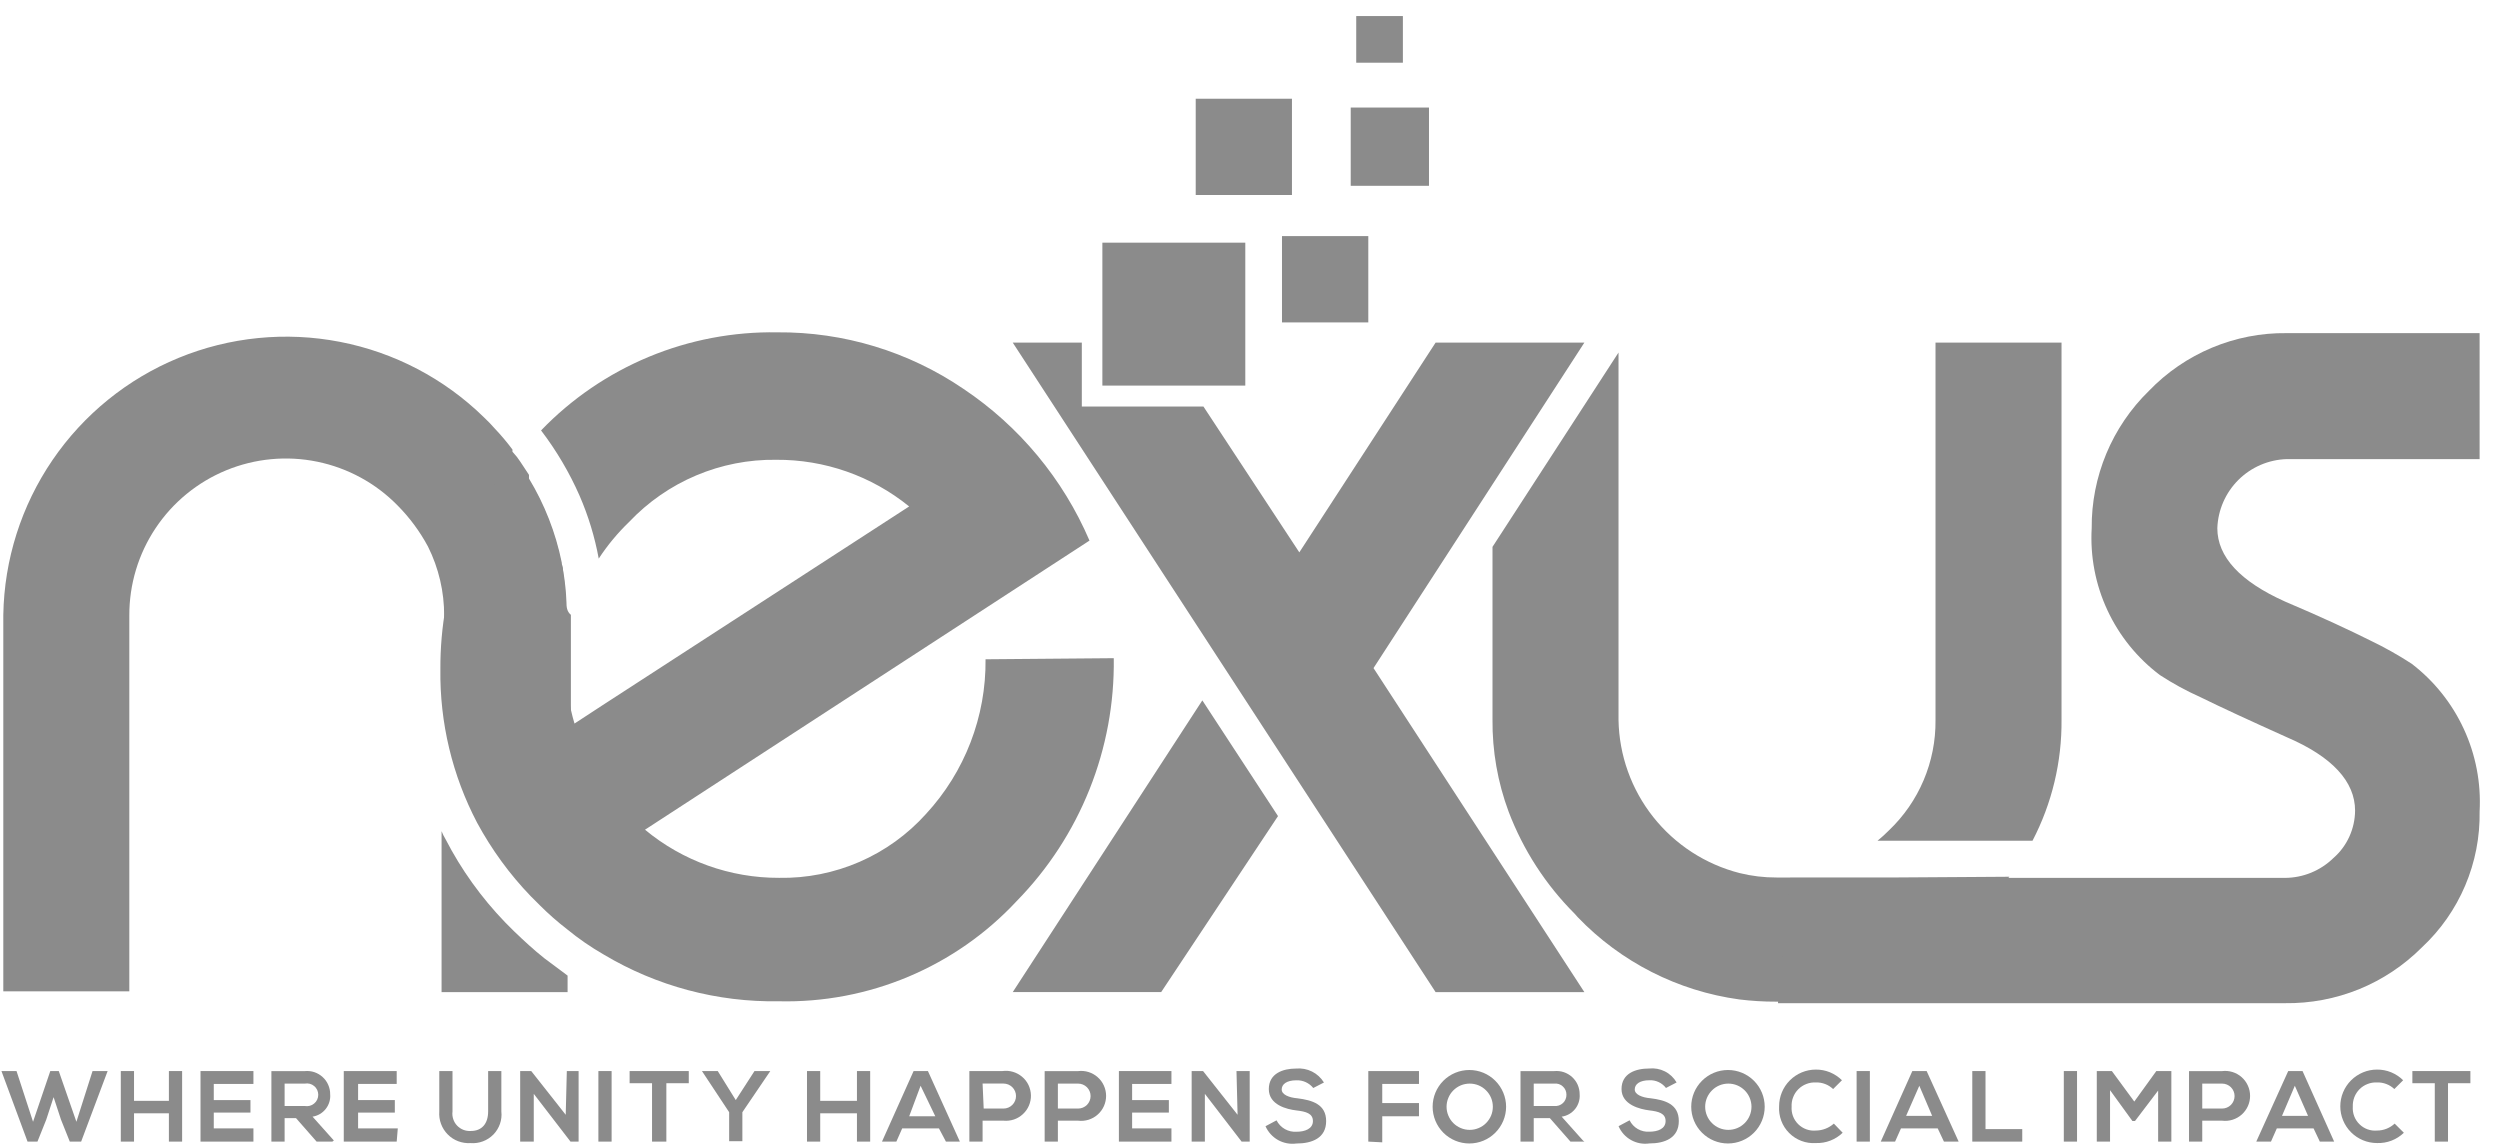 <svg xmlns="http://www.w3.org/2000/svg" width="59" height="27" viewBox="0 0 59 27" fill="none">
  <path d="M13.368 14.207C13.359 13.974 13.335 13.743 13.299 13.513L13.256 13.314V13.27C13.114 12.572 12.853 11.904 12.484 11.294V11.25V11.207C12.389 11.068 12.302 10.921 12.198 10.782L12.094 10.661V10.609C11.965 10.436 11.826 10.271 11.678 10.115C11.6 10.028 11.513 9.933 11.418 9.846C10.485 8.934 9.305 8.316 8.025 8.068C6.745 7.819 5.42 7.951 4.213 8.447C3.007 8.943 1.973 9.782 1.238 10.859C0.503 11.937 0.1 13.206 0.078 14.51V23.396H3.052V14.527C3.049 13.793 3.265 13.074 3.673 12.463C4.081 11.852 4.662 11.377 5.341 11.098C6.021 10.819 6.768 10.748 7.487 10.896C8.207 11.044 8.866 11.402 9.381 11.927C9.666 12.214 9.908 12.541 10.1 12.898C10.354 13.406 10.485 13.968 10.482 14.536V15.802C10.464 17.063 10.762 18.309 11.348 19.426C11.69 20.058 12.116 20.642 12.614 21.16L12.822 21.368C13.026 21.572 13.244 21.764 13.473 21.94V14.51C13.377 14.432 13.368 14.319 13.368 14.207ZM12.848 22.616C12.597 22.417 12.363 22.2 12.137 21.983L11.921 21.767C11.36 21.185 10.886 20.525 10.516 19.807C10.479 19.746 10.447 19.683 10.421 19.616V23.414H13.395V23.024L12.848 22.616Z" fill="#8B8B8B"/>
  <path d="M23.259 15.559C23.273 16.91 22.771 18.216 21.854 19.209C21.418 19.694 20.883 20.08 20.285 20.34C19.686 20.6 19.039 20.729 18.387 20.717C17.231 20.721 16.111 20.319 15.222 19.581L25.712 12.758C25.088 11.302 24.055 10.059 22.739 9.178C21.444 8.296 19.91 7.83 18.343 7.843C17.305 7.826 16.274 8.022 15.315 8.42C14.356 8.819 13.489 9.41 12.769 10.158C13.132 10.634 13.438 11.152 13.679 11.701C13.885 12.176 14.037 12.674 14.13 13.183C14.336 12.868 14.578 12.577 14.849 12.316C15.295 11.845 15.833 11.472 16.43 11.22C17.026 10.968 17.669 10.842 18.317 10.851C19.459 10.843 20.569 11.232 21.456 11.952L14.208 16.651L13.558 17.076C13.434 16.659 13.367 16.227 13.358 15.793V14.527C13.358 14.432 13.358 14.319 13.358 14.224C13.348 13.991 13.325 13.76 13.289 13.53C13.289 13.452 13.289 13.365 13.245 13.287C13.104 12.589 12.842 11.92 12.474 11.311C12.463 11.28 12.448 11.251 12.431 11.224C12.335 11.085 12.248 10.938 12.145 10.799C11.628 11.416 11.215 12.113 10.922 12.863C10.567 13.798 10.388 14.792 10.393 15.793C10.376 17.054 10.674 18.3 11.26 19.417C11.602 20.049 12.027 20.633 12.526 21.151L12.734 21.359C12.938 21.563 13.155 21.754 13.384 21.931C13.656 22.154 13.946 22.354 14.251 22.529C15.498 23.273 16.927 23.654 18.378 23.63C19.428 23.655 20.472 23.457 21.441 23.049C22.409 22.641 23.28 22.033 23.996 21.263C24.737 20.506 25.32 19.61 25.713 18.627C26.106 17.643 26.3 16.592 26.285 15.533L23.259 15.559Z" fill="#8B8B8B"/>
  <path d="M32.415 15.767L37.391 23.414H33.88L23.901 8.086H25.531V9.594H28.401L30.664 13.036L33.88 8.086H37.391L32.415 15.767Z" fill="#8B8B8B"/>
  <path d="M30.161 19.26L27.404 23.413H23.901L28.375 16.529L30.161 19.26Z" fill="#8B8B8B"/>
  <path d="M44.811 20.709H42.211H41.924C41.632 20.71 41.341 20.675 41.057 20.605C40.25 20.399 39.533 19.934 39.016 19.281C38.499 18.628 38.211 17.823 38.197 16.989V8.32L35.223 12.906V16.981C35.216 17.723 35.345 18.461 35.604 19.157C35.948 20.061 36.48 20.883 37.165 21.567L37.234 21.645C38.251 22.704 39.595 23.388 41.049 23.587C41.337 23.622 41.626 23.64 41.916 23.639H42.081C42.315 23.639 42.54 23.639 42.765 23.587C43.584 23.483 44.372 23.212 45.08 22.789C45.629 22.476 46.139 22.098 46.597 21.662L46.693 21.558C46.955 21.286 47.198 20.997 47.421 20.691L44.811 20.709ZM45.678 8.086V16.998C45.683 17.484 45.587 17.966 45.398 18.413C45.209 18.86 44.929 19.264 44.577 19.599C44.492 19.685 44.402 19.766 44.309 19.842H47.967C48.427 18.959 48.662 17.976 48.652 16.981V8.086H45.678Z" fill="#8B8B8B"/>
  <path d="M56.915 15.664C56.603 15.461 56.279 15.279 55.944 15.118C55.458 14.875 54.791 14.563 53.932 14.199C52.866 13.722 52.329 13.141 52.329 12.465C52.344 12.036 52.522 11.629 52.826 11.326C53.13 11.024 53.538 10.848 53.967 10.835H58.519V7.862H53.967C53.361 7.854 52.76 7.972 52.201 8.206C51.642 8.44 51.136 8.786 50.716 9.223C50.284 9.644 49.941 10.149 49.709 10.706C49.477 11.263 49.359 11.861 49.364 12.465C49.326 13.131 49.453 13.796 49.735 14.401C50.016 15.006 50.443 15.533 50.976 15.933C51.28 16.131 51.599 16.305 51.93 16.453C52.424 16.696 53.1 17.008 53.967 17.398C55.042 17.858 55.58 18.447 55.58 19.132C55.578 19.344 55.532 19.553 55.444 19.746C55.356 19.939 55.228 20.111 55.068 20.25C54.762 20.549 54.352 20.717 53.924 20.718H42.246L41.96 23.675H53.924C54.524 23.683 55.119 23.571 55.675 23.345C56.23 23.118 56.734 22.782 57.158 22.357C57.597 21.948 57.945 21.451 58.179 20.898C58.414 20.345 58.529 19.75 58.519 19.149C58.555 18.482 58.428 17.815 58.148 17.208C57.869 16.601 57.446 16.071 56.915 15.664Z" fill="#8B8B8B"/>
  <path d="M26.016 9.1H29.389V5.727H26.016V9.1Z" fill="#8B8B8B"/>
  <path d="M28.219 4.602H30.49V2.33L28.219 2.33V4.602Z" fill="#8B8B8B"/>
  <path d="M30.255 7.609H32.292V5.572H30.255V7.609Z" fill="#8B8B8B"/>
  <path d="M31.877 4.385H33.724V2.538H31.877V4.385Z" fill="#8B8B8B"/>
  <path d="M32.007 1.48L33.108 1.48V0.379L32.007 0.379V1.48Z" fill="#8B8B8B"/>
  <path d="M1.915 26.942H1.647L1.439 26.422L1.265 25.893L1.092 26.422L0.884 26.942H0.65L0.034 25.277H0.39L0.78 26.474L1.187 25.277H1.387L1.803 26.474L2.184 25.277H2.54L1.915 26.942Z" fill="#8B8B8B"/>
  <path d="M3.986 26.942V26.274H3.163V26.942H2.851V25.277H3.163V25.98H3.986V25.277H4.298V26.942H3.986Z" fill="#8B8B8B"/>
  <path d="M5.981 26.942H4.732V25.277H5.981V25.581H5.045V25.962H5.911V26.257H5.045V26.63H5.981V26.942Z" fill="#8B8B8B"/>
  <path d="M7.844 26.942H7.472L6.986 26.388H6.717V26.942H6.405V25.278H7.194C7.27 25.271 7.347 25.279 7.419 25.303C7.492 25.328 7.558 25.367 7.614 25.418C7.671 25.47 7.716 25.532 7.746 25.602C7.777 25.672 7.793 25.748 7.792 25.824C7.803 25.948 7.765 26.072 7.688 26.17C7.611 26.268 7.5 26.334 7.376 26.353L7.879 26.916L7.844 26.942ZM6.717 25.573V26.102H7.194C7.233 26.108 7.273 26.107 7.311 26.097C7.349 26.087 7.384 26.069 7.414 26.043C7.445 26.018 7.469 25.987 7.486 25.951C7.502 25.915 7.511 25.876 7.511 25.837C7.511 25.798 7.502 25.759 7.486 25.723C7.469 25.688 7.445 25.656 7.414 25.631C7.384 25.605 7.349 25.587 7.311 25.577C7.273 25.567 7.233 25.566 7.194 25.573H6.717Z" fill="#8B8B8B"/>
  <path d="M9.362 26.942H8.113V25.277H9.362V25.581H8.451V25.962H9.318V26.257H8.451V26.63H9.388L9.362 26.942Z" fill="#8B8B8B"/>
  <path d="M11.832 25.277V26.231C11.843 26.33 11.832 26.43 11.799 26.524C11.766 26.618 11.713 26.704 11.644 26.775C11.574 26.846 11.49 26.901 11.396 26.936C11.303 26.971 11.203 26.985 11.104 26.977C11.005 26.983 10.906 26.968 10.813 26.933C10.72 26.898 10.635 26.843 10.566 26.772C10.496 26.701 10.442 26.616 10.408 26.523C10.373 26.43 10.36 26.33 10.367 26.231V25.277H10.679V26.231C10.671 26.291 10.677 26.352 10.696 26.41C10.714 26.467 10.745 26.52 10.787 26.564C10.829 26.608 10.879 26.642 10.936 26.664C10.992 26.686 11.053 26.695 11.113 26.691C11.373 26.691 11.52 26.517 11.52 26.231V25.277H11.832Z" fill="#8B8B8B"/>
  <path d="M13.377 25.277H13.655V26.942H13.464L12.597 25.815V26.942H12.276V25.277H12.537L13.351 26.309L13.377 25.277Z" fill="#8B8B8B"/>
  <path d="M14.122 26.942V25.277H14.434V26.942H14.122Z" fill="#8B8B8B"/>
  <path d="M15.388 25.564H14.859V25.277H16.255V25.564H15.726V26.942H15.388V25.564Z" fill="#8B8B8B"/>
  <path d="M17.364 25.962L17.806 25.277H18.179L17.52 26.248V26.933H17.208V26.248L16.566 25.277H16.939L17.364 25.962Z" fill="#8B8B8B"/>
  <path d="M20.224 26.942V26.274H19.357V26.942H19.045V25.277H19.357V25.98H20.224V25.277H20.536V26.942H20.224Z" fill="#8B8B8B"/>
  <path d="M22.159 26.63H21.292L21.154 26.942H20.815L21.561 25.277H21.899L22.653 26.942H22.324L22.159 26.63ZM21.726 25.624L21.457 26.344H22.073L21.726 25.624Z" fill="#8B8B8B"/>
  <path d="M23.683 26.448H23.189V26.942H22.877V25.277H23.657C23.74 25.266 23.824 25.271 23.904 25.295C23.984 25.318 24.058 25.358 24.122 25.412C24.185 25.465 24.237 25.532 24.273 25.607C24.308 25.683 24.328 25.765 24.33 25.848C24.332 25.931 24.316 26.014 24.283 26.091C24.251 26.168 24.202 26.236 24.141 26.293C24.08 26.35 24.008 26.393 23.929 26.42C23.85 26.446 23.766 26.456 23.683 26.448ZM23.215 26.162H23.683C23.761 26.162 23.836 26.131 23.892 26.075C23.947 26.02 23.978 25.945 23.978 25.867C23.978 25.789 23.947 25.714 23.892 25.659C23.836 25.603 23.761 25.572 23.683 25.572H23.189L23.215 26.162Z" fill="#8B8B8B"/>
  <path d="M25.443 26.448H24.966V26.942H24.654V25.278H25.443C25.526 25.268 25.61 25.275 25.69 25.3C25.769 25.325 25.843 25.366 25.905 25.422C25.968 25.477 26.018 25.545 26.052 25.621C26.086 25.697 26.104 25.779 26.104 25.863C26.104 25.946 26.086 26.029 26.052 26.105C26.018 26.181 25.968 26.249 25.905 26.304C25.843 26.36 25.769 26.401 25.69 26.426C25.61 26.451 25.526 26.458 25.443 26.448ZM24.966 26.162H25.443C25.521 26.162 25.596 26.131 25.652 26.076C25.707 26.02 25.738 25.945 25.738 25.867C25.738 25.789 25.707 25.714 25.652 25.659C25.596 25.604 25.521 25.573 25.443 25.573H24.966V26.162Z" fill="#8B8B8B"/>
  <path d="M27.646 26.942H26.406V25.277H27.646V25.581H26.718V25.962H27.585V26.257H26.718V26.63H27.646V26.942Z" fill="#8B8B8B"/>
  <path d="M29.181 25.277H29.493V26.942H29.302L28.435 25.815V26.942H28.123V25.277H28.392L29.207 26.309L29.181 25.277Z" fill="#8B8B8B"/>
  <path d="M30.993 25.677C30.946 25.618 30.885 25.571 30.816 25.539C30.746 25.507 30.671 25.492 30.594 25.495C30.36 25.495 30.248 25.591 30.248 25.712C30.248 25.834 30.421 25.903 30.62 25.92C30.967 25.964 31.297 26.059 31.297 26.458C31.297 26.857 30.967 26.987 30.594 26.987C30.445 27.007 30.294 26.978 30.162 26.905C30.031 26.831 29.927 26.717 29.866 26.579L30.126 26.44C30.171 26.527 30.239 26.599 30.324 26.647C30.409 26.695 30.506 26.716 30.603 26.709C30.794 26.709 30.985 26.64 30.985 26.458C30.985 26.276 30.82 26.232 30.594 26.206C30.369 26.18 29.944 26.076 29.944 25.703C29.944 25.331 30.282 25.218 30.586 25.218C30.715 25.206 30.846 25.23 30.963 25.288C31.079 25.346 31.177 25.436 31.245 25.547L30.993 25.677Z" fill="#8B8B8B"/>
  <path d="M32.292 26.942V25.277H33.488V25.581H32.621V26.032H33.488V26.344H32.621V26.959L32.292 26.942Z" fill="#8B8B8B"/>
  <path d="M35.544 26.119C35.544 26.349 35.452 26.569 35.289 26.732C35.127 26.895 34.907 26.986 34.676 26.986C34.447 26.986 34.226 26.895 34.063 26.732C33.901 26.569 33.81 26.349 33.81 26.119C33.81 25.889 33.901 25.669 34.063 25.506C34.226 25.343 34.447 25.252 34.676 25.252C34.907 25.252 35.127 25.343 35.289 25.506C35.452 25.669 35.544 25.889 35.544 26.119ZM34.139 26.119C34.139 26.191 34.153 26.262 34.181 26.328C34.208 26.394 34.248 26.454 34.299 26.505C34.35 26.556 34.41 26.596 34.476 26.623C34.542 26.651 34.614 26.665 34.685 26.665C34.757 26.665 34.828 26.651 34.894 26.623C34.961 26.596 35.021 26.556 35.071 26.505C35.122 26.454 35.162 26.394 35.19 26.328C35.217 26.262 35.231 26.191 35.231 26.119C35.231 26.047 35.217 25.976 35.19 25.91C35.162 25.844 35.122 25.783 35.071 25.733C35.021 25.682 34.961 25.642 34.894 25.614C34.828 25.587 34.757 25.573 34.685 25.573C34.614 25.573 34.542 25.587 34.476 25.614C34.41 25.642 34.35 25.682 34.299 25.733C34.248 25.783 34.208 25.844 34.181 25.91C34.153 25.976 34.139 26.047 34.139 26.119Z" fill="#8B8B8B"/>
  <path d="M37.392 26.942H37.063L36.577 26.388H36.196V26.942H35.884V25.278H36.681C36.757 25.271 36.834 25.279 36.906 25.303C36.979 25.328 37.045 25.367 37.102 25.418C37.158 25.47 37.203 25.532 37.234 25.602C37.264 25.672 37.28 25.748 37.28 25.824C37.29 25.95 37.251 26.075 37.172 26.173C37.093 26.271 36.98 26.336 36.855 26.353L37.358 26.916L37.392 26.942ZM36.196 25.573V26.102H36.681C36.718 26.105 36.756 26.101 36.791 26.089C36.826 26.077 36.858 26.058 36.886 26.032C36.913 26.007 36.934 25.976 36.948 25.941C36.962 25.907 36.969 25.87 36.968 25.833C36.968 25.796 36.96 25.76 36.946 25.727C36.931 25.693 36.909 25.663 36.882 25.639C36.855 25.614 36.824 25.596 36.789 25.584C36.754 25.573 36.718 25.569 36.681 25.573H36.196Z" fill="#8B8B8B"/>
  <path d="M39.317 25.676C39.271 25.616 39.212 25.569 39.144 25.537C39.076 25.505 39.001 25.49 38.926 25.494C38.692 25.494 38.58 25.59 38.58 25.711C38.58 25.832 38.753 25.902 38.953 25.919C39.299 25.962 39.62 26.058 39.62 26.457C39.62 26.855 39.291 26.985 38.926 26.985C38.777 27.007 38.625 26.979 38.493 26.905C38.361 26.832 38.258 26.717 38.198 26.578L38.458 26.439C38.501 26.525 38.568 26.597 38.652 26.645C38.735 26.692 38.831 26.715 38.926 26.708C39.126 26.708 39.308 26.639 39.308 26.457C39.308 26.274 39.143 26.231 38.926 26.205C38.71 26.179 38.268 26.075 38.268 25.702C38.268 25.329 38.606 25.217 38.918 25.217C39.047 25.203 39.176 25.227 39.292 25.285C39.407 25.343 39.503 25.434 39.568 25.546L39.317 25.676Z" fill="#8B8B8B"/>
  <path d="M41.647 26.119C41.647 26.349 41.556 26.569 41.393 26.732C41.23 26.895 41.01 26.986 40.78 26.986C40.55 26.986 40.33 26.895 40.167 26.732C40.004 26.569 39.913 26.349 39.913 26.119C39.913 25.889 40.004 25.669 40.167 25.506C40.33 25.343 40.55 25.252 40.78 25.252C41.01 25.252 41.23 25.343 41.393 25.506C41.556 25.669 41.647 25.889 41.647 26.119ZM40.242 26.119C40.242 26.264 40.3 26.403 40.403 26.505C40.505 26.608 40.644 26.665 40.789 26.665C40.934 26.665 41.072 26.608 41.175 26.505C41.277 26.403 41.335 26.264 41.335 26.119C41.335 25.974 41.277 25.835 41.175 25.733C41.072 25.63 40.934 25.573 40.789 25.573C40.644 25.573 40.505 25.63 40.403 25.733C40.3 25.835 40.242 25.974 40.242 26.119Z" fill="#8B8B8B"/>
  <path d="M43.487 26.733C43.403 26.814 43.304 26.877 43.195 26.919C43.087 26.961 42.971 26.98 42.854 26.976C42.738 26.984 42.622 26.967 42.514 26.926C42.405 26.885 42.306 26.821 42.224 26.739C42.142 26.657 42.078 26.558 42.038 26.45C41.997 26.341 41.98 26.225 41.987 26.109C41.987 25.879 42.078 25.659 42.241 25.496C42.404 25.334 42.624 25.242 42.854 25.242C42.968 25.241 43.081 25.263 43.187 25.306C43.292 25.35 43.389 25.413 43.47 25.494L43.261 25.702C43.207 25.65 43.144 25.609 43.074 25.583C43.004 25.556 42.929 25.543 42.854 25.546C42.778 25.542 42.702 25.554 42.631 25.582C42.56 25.609 42.495 25.651 42.441 25.705C42.387 25.759 42.345 25.823 42.318 25.895C42.29 25.966 42.278 26.042 42.282 26.118C42.277 26.194 42.288 26.27 42.315 26.342C42.342 26.413 42.384 26.478 42.438 26.531C42.493 26.585 42.558 26.626 42.63 26.652C42.702 26.678 42.778 26.688 42.854 26.681C43.011 26.68 43.162 26.621 43.279 26.517L43.487 26.733Z" fill="#8B8B8B"/>
  <path d="M43.816 26.942V25.277H44.129V26.942H43.816Z" fill="#8B8B8B"/>
  <path d="M45.73 26.63H44.863L44.724 26.942H44.386L45.131 25.277H45.469L46.224 26.942H45.877L45.73 26.63ZM45.296 25.624L44.984 26.335H45.599L45.296 25.624Z" fill="#8B8B8B"/>
  <path d="M46.858 25.277V26.647H47.725V26.942H46.546V25.277H46.858Z" fill="#8B8B8B"/>
  <path d="M48.706 26.942V25.277H49.018V26.942H48.706Z" fill="#8B8B8B"/>
  <path d="M50.932 25.737L50.386 26.456H50.325L49.797 25.728V26.942H49.484V25.277H49.84L50.369 25.997L50.889 25.277H51.244V26.942H50.932V25.737Z" fill="#8B8B8B"/>
  <path d="M52.441 26.448H51.973V26.942H51.661V25.278H52.441C52.524 25.268 52.608 25.275 52.688 25.3C52.768 25.325 52.841 25.366 52.904 25.422C52.966 25.477 53.016 25.545 53.05 25.621C53.085 25.697 53.102 25.779 53.102 25.863C53.102 25.946 53.085 26.029 53.05 26.105C53.016 26.181 52.966 26.249 52.904 26.304C52.841 26.36 52.768 26.401 52.688 26.426C52.608 26.451 52.524 26.458 52.441 26.448ZM51.973 26.162H52.441C52.52 26.162 52.594 26.131 52.65 26.076C52.705 26.02 52.736 25.945 52.736 25.867C52.736 25.789 52.705 25.714 52.65 25.659C52.594 25.604 52.52 25.573 52.441 25.573H51.973V26.162Z" fill="#8B8B8B"/>
  <path d="M54.6 26.63H53.733L53.595 26.942H53.248L54.002 25.277H54.34L55.086 26.942H54.748L54.6 26.63ZM54.158 25.624L53.855 26.335H54.47L54.158 25.624Z" fill="#8B8B8B"/>
  <path d="M56.731 26.733C56.648 26.814 56.548 26.877 56.44 26.919C56.331 26.961 56.215 26.98 56.098 26.976C55.868 26.976 55.648 26.885 55.485 26.722C55.323 26.56 55.231 26.339 55.231 26.109C55.231 25.879 55.323 25.659 55.485 25.496C55.648 25.334 55.868 25.242 56.098 25.242C56.212 25.241 56.326 25.263 56.431 25.306C56.537 25.35 56.633 25.413 56.714 25.494L56.506 25.702C56.452 25.65 56.388 25.609 56.318 25.583C56.248 25.556 56.173 25.543 56.098 25.546C56.022 25.542 55.946 25.554 55.875 25.582C55.804 25.609 55.739 25.651 55.685 25.705C55.632 25.759 55.59 25.823 55.562 25.895C55.535 25.966 55.523 26.042 55.526 26.118C55.521 26.194 55.532 26.27 55.559 26.342C55.586 26.413 55.628 26.478 55.683 26.531C55.737 26.585 55.802 26.626 55.874 26.652C55.946 26.678 56.022 26.688 56.098 26.681C56.253 26.681 56.401 26.622 56.514 26.517L56.731 26.733Z" fill="#8B8B8B"/>
  <path d="M57.461 25.564H56.932V25.277H58.301V25.564H57.773V26.942H57.461V25.564Z" fill="#8B8B8B"/>
</svg>
